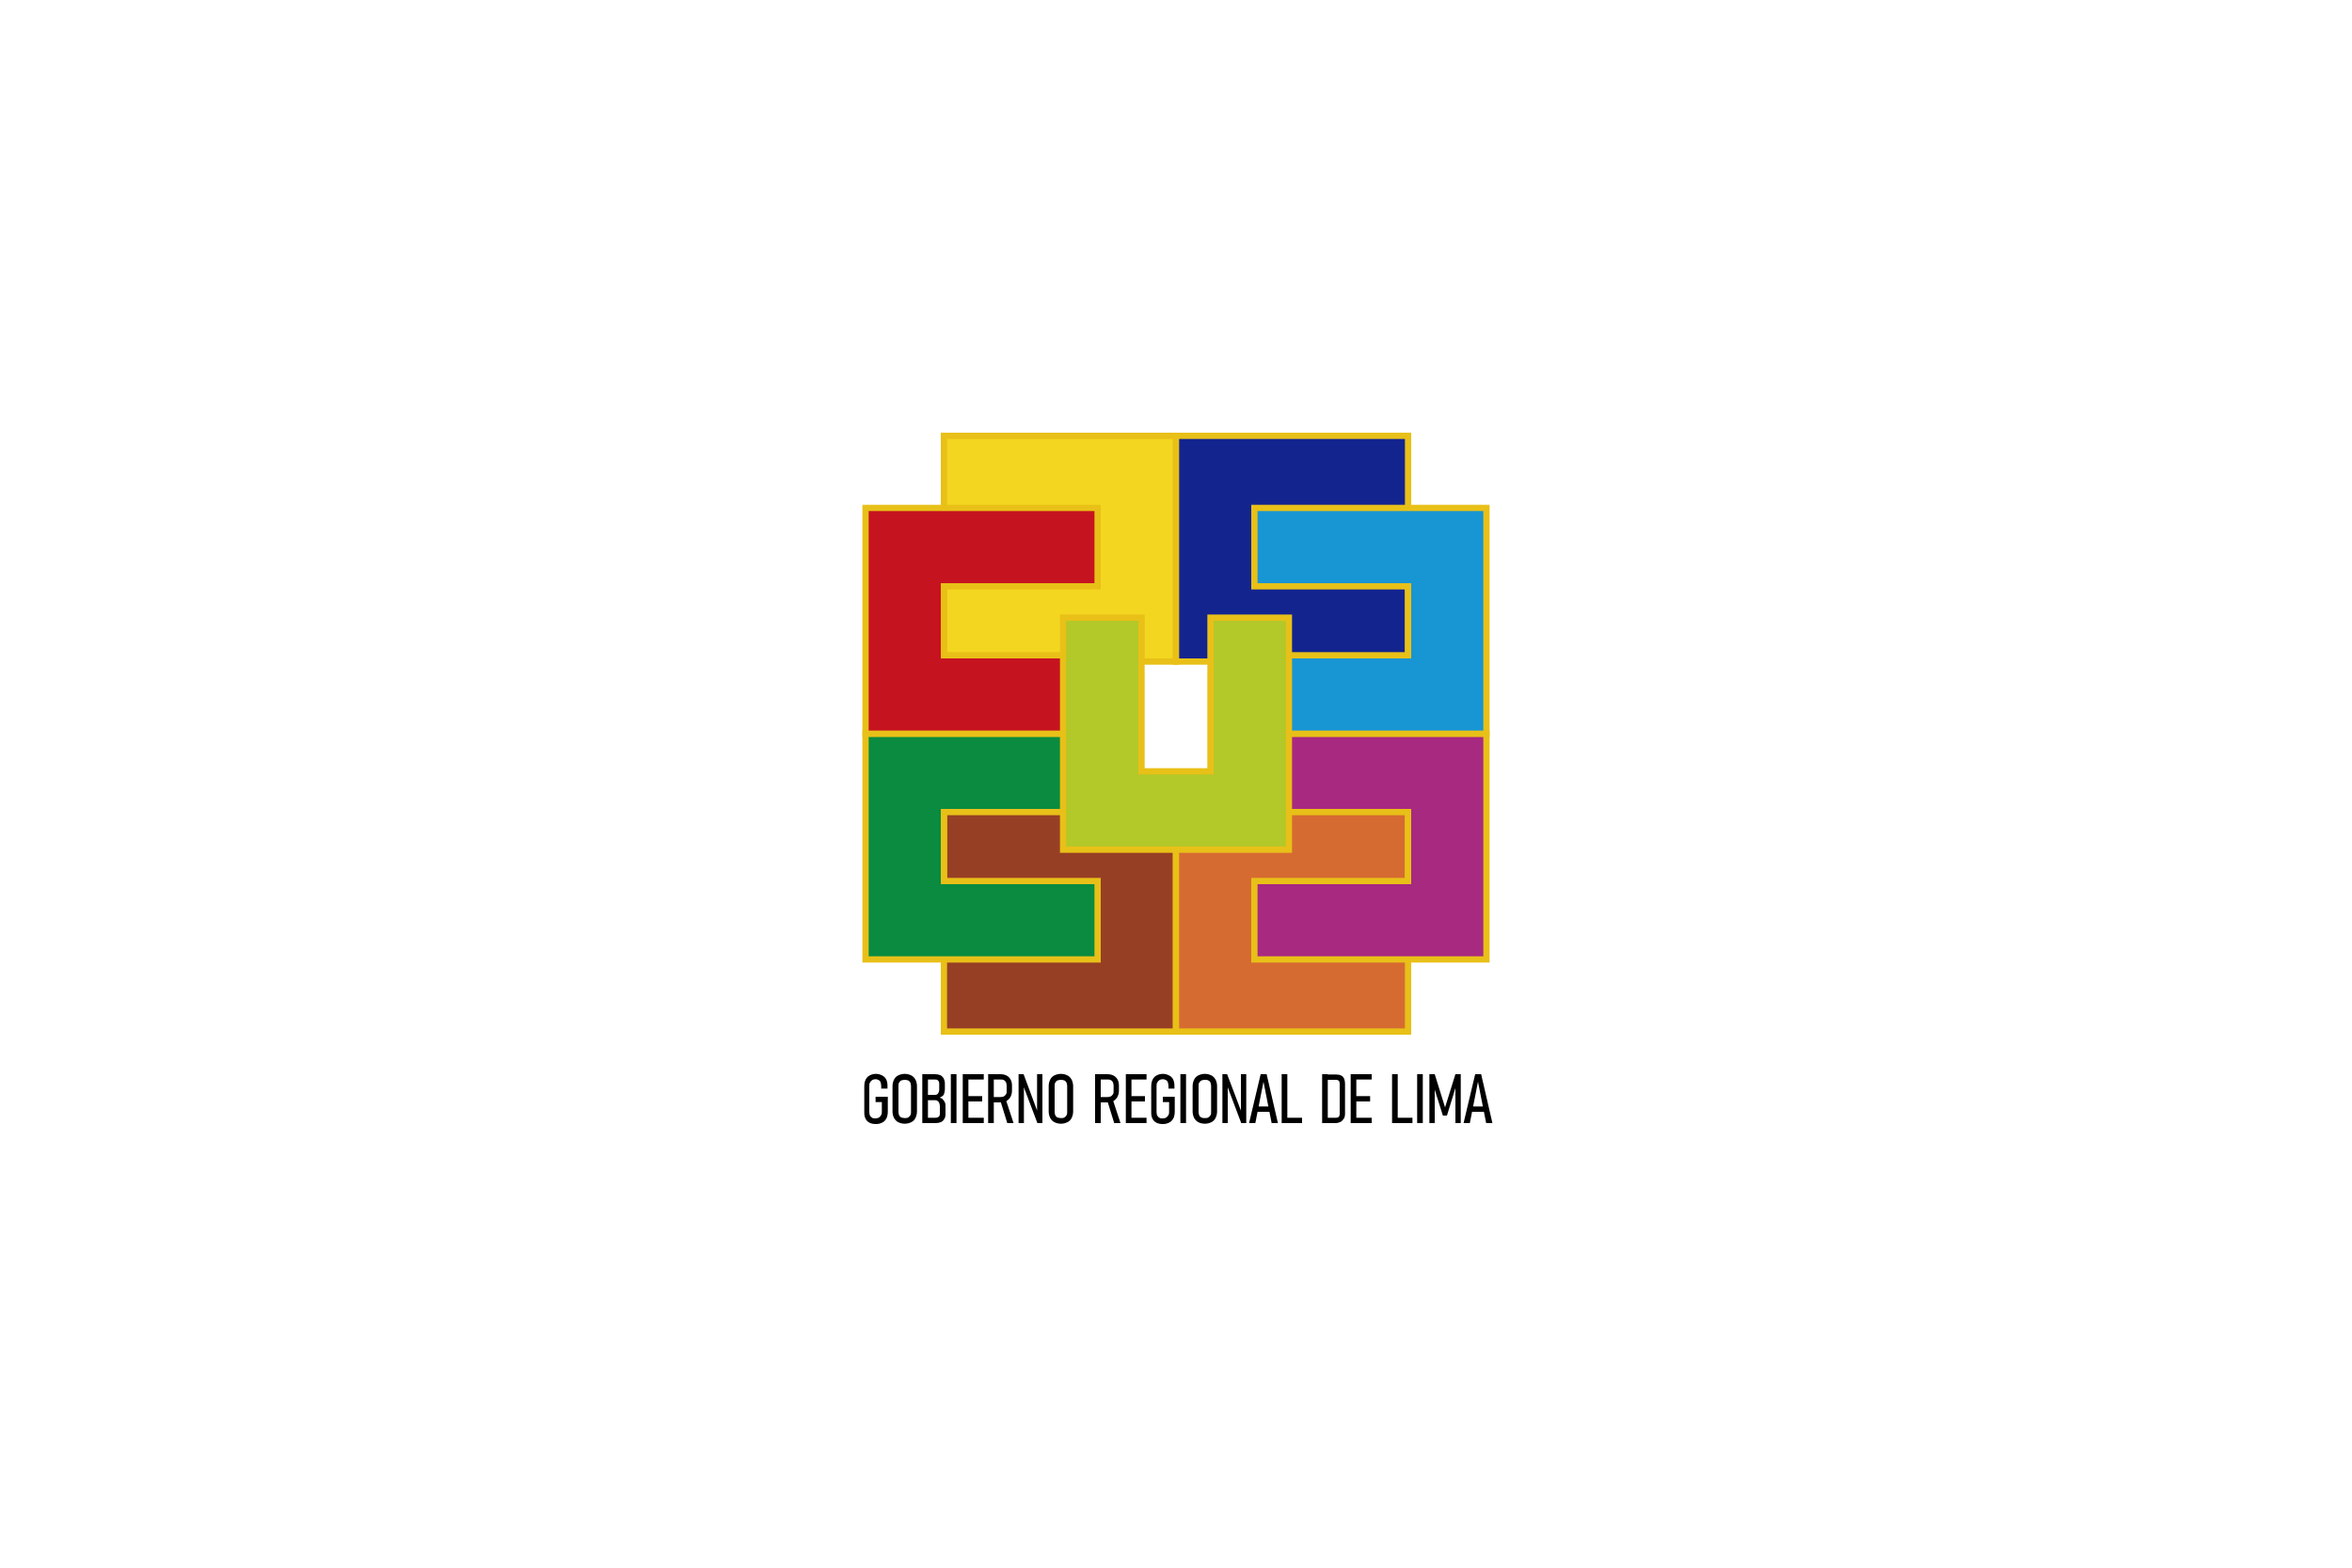 <?xml version="1.0" encoding="utf-8"?>
<!-- Generator: Adobe Illustrator 24.0.1, SVG Export Plug-In . SVG Version: 6.00 Build 0)  -->
<svg version="1.1" xmlns="http://www.w3.org/2000/svg" xmlns:xlink="http://www.w3.org/1999/xlink" x="0px" y="0px" width="750px"
	 height="500px" viewBox="0 0 750 500" style="enable-background:new 0 0 750 500;" xml:space="preserve">
<style type="text/css">
	.st0{fill:#FFFFFF;}
	.st1{fill:#F3D620;stroke:#E8C018;stroke-width:2;stroke-miterlimit:10;}
	.st2{fill:#13248F;stroke:#E8C018;stroke-width:2;stroke-miterlimit:10;}
	.st3{fill:#973F25;stroke:#E8C018;stroke-width:2;stroke-miterlimit:10;}
	.st4{fill:#D66B31;stroke:#E8C018;stroke-width:2;stroke-miterlimit:10;}
	.st5{fill:#0A8B3F;stroke:#E8C018;stroke-width:2;stroke-miterlimit:10;}
	.st6{fill:#C61320;stroke:#E8C018;stroke-width:2;stroke-miterlimit:10;}
	.st7{fill:#A82980;stroke:#E8C018;stroke-width:2;stroke-miterlimit:10;}
	.st8{fill:#1895D3;stroke:#E8C018;stroke-width:2;stroke-miterlimit:10;}
	.st9{fill:#B3C829;stroke:#E8C018;stroke-width:2;stroke-miterlimit:10;}
</style>
<g id="Paño">
	<rect class="st0" width="750" height="500"/>
</g>
<g id="Blasón">
	<polygon class="st1" points="375,175 375,139 301,139 301,164 350,164 350,175 350,186 301,186 301,211 375,211 	"/>
	<polygon class="st2" points="375,175 375,139 449,139 449,164 400,164 400,175 400,186 449,186 449,211 375,211 	"/>
	<polygon class="st3" points="375,293 375,257 301,257 301,282 350,282 350,293 350,304 301,304 301,329 375,329 	"/>
	<polygon class="st4" points="375,293 375,257 449,257 449,282 400,282 400,293 400,304 449,304 449,329 375,329 	"/>
	<polygon class="st5" points="276,270 276,234 350,234 350,259 301,259 301,270 301,281 350,281 350,306 276,306 	"/>
	<polygon class="st6" points="276,198 276,162 350,162 350,187 301,187 301,198 301,209 350,209 350,234 276,234 	"/>
	<polygon class="st7" points="474,270 474,234 400,234 400,259 449,259 449,270 449,281 400,281 400,306 474,306 	"/>
	<polygon class="st8" points="474,198 474,162 400,162 400,187 449,187 449,198 449,209 400,209 400,234 474,234 	"/>
	<polygon class="st9" points="375,271 411,271 411,197 386,197 386,246 375,246 364,246 364,197 339,197 339,271 	"/>
	<g>
		<path d="M283.1,349.8v4.6c0,0.8-0.1,1.6-0.4,2.2c-0.3,0.6-0.7,1.1-1.3,1.4c-0.6,0.3-1.2,0.5-2,0.5c-0.8,0-1.5-0.1-2.1-0.4
			c-0.6-0.3-1-0.7-1.3-1.3c-0.3-0.6-0.4-1.2-0.4-2v-8.2c0-0.8,0.1-1.6,0.4-2.2c0.3-0.6,0.7-1.1,1.3-1.4c0.6-0.3,1.2-0.5,2-0.5
			c0.8,0,1.4,0.2,2,0.5c0.6,0.3,1,0.7,1.3,1.3c0.3,0.6,0.4,1.3,0.4,2.1v0.8H281v-0.8c0-0.5-0.1-0.8-0.2-1.2
			c-0.1-0.3-0.3-0.6-0.6-0.7c-0.3-0.2-0.6-0.3-1-0.3c-0.4,0-0.8,0.1-1.1,0.3c-0.3,0.2-0.5,0.4-0.7,0.8c-0.2,0.3-0.2,0.7-0.2,1.2v8.2
			c0,0.4,0.1,0.8,0.2,1.1c0.2,0.3,0.4,0.5,0.7,0.7s0.7,0.2,1.1,0.2c0.4,0,0.8-0.1,1.1-0.3c0.3-0.2,0.5-0.4,0.7-0.8
			c0.2-0.3,0.2-0.7,0.2-1.2v-2.9h-2v-1.7H283.1z"/>
		<path d="M286.4,357.9c-0.6-0.3-1-0.8-1.3-1.3c-0.3-0.6-0.5-1.3-0.5-2.1v-8.1c0-0.8,0.2-1.5,0.5-2.1c0.3-0.6,0.7-1,1.3-1.3
			c0.6-0.3,1.3-0.5,2.1-0.5s1.5,0.2,2.1,0.5c0.6,0.3,1,0.8,1.3,1.3c0.3,0.6,0.5,1.3,0.5,2.1v8.1c0,0.8-0.2,1.5-0.5,2.1
			c-0.3,0.6-0.7,1-1.3,1.3s-1.3,0.5-2.1,0.5S287,358.2,286.4,357.9z M289.6,356.4c0.3-0.2,0.5-0.4,0.7-0.7c0.2-0.3,0.2-0.7,0.2-1.1
			v-8.2c0-0.4-0.1-0.8-0.2-1.1c-0.2-0.3-0.4-0.6-0.7-0.7s-0.7-0.2-1.1-0.2c-0.4,0-0.8,0.1-1.1,0.2s-0.5,0.4-0.7,0.7
			c-0.2,0.3-0.2,0.7-0.2,1.1v8.2c0,0.4,0.1,0.8,0.2,1.1c0.2,0.3,0.4,0.6,0.7,0.7s0.7,0.2,1.1,0.2
			C288.9,356.6,289.3,356.6,289.6,356.4z"/>
		<path d="M294.1,342.6h1.8v15.6h-1.8V342.6z M295.4,356.5h2.8c0.5,0,0.8-0.1,1.1-0.3c0.3-0.2,0.4-0.6,0.4-1v-2.4
			c0-0.4-0.1-0.7-0.2-1c-0.1-0.3-0.3-0.5-0.6-0.7c-0.2-0.2-0.5-0.2-0.8-0.2h-2.7v-1.7h2.7c0.4,0,0.8-0.1,1-0.4s0.4-0.7,0.4-1.3v-1.9
			c0-0.4-0.1-0.7-0.4-1s-0.6-0.3-1-0.3h-2.7v-1.7h2.7c0.7,0,1.2,0.1,1.7,0.3c0.5,0.2,0.8,0.6,1.1,1c0.2,0.4,0.4,1,0.4,1.6v1.9
			c0,0.5-0.1,0.9-0.2,1.3c-0.1,0.4-0.3,0.7-0.6,0.9c-0.3,0.2-0.6,0.4-0.9,0.5c0.4,0.1,0.8,0.2,1,0.5c0.3,0.3,0.5,0.6,0.7,1
			s0.2,0.9,0.2,1.4v2.3c0,0.6-0.1,1.2-0.4,1.6c-0.2,0.4-0.6,0.8-1.1,1c-0.5,0.2-1,0.3-1.7,0.3h-3V356.5z"/>
		<path d="M305,358.2h-1.8v-15.6h1.8V358.2z"/>
		<path d="M307,342.6h1.8v15.6H307V342.6z M308.1,342.6h5.6v1.7h-5.6V342.6z M308.1,349.6h5.1v1.7h-5.1V349.6z M308.1,356.5h5.6v1.7
			h-5.6V356.5z"/>
		<path d="M315.1,342.6h1.8v15.6h-1.8V342.6z M316.1,349.9h2.9c0.4,0,0.8-0.1,1.1-0.2c0.3-0.2,0.5-0.4,0.7-0.7
			c0.2-0.3,0.2-0.6,0.2-1.1v-1.6c0-0.4-0.1-0.8-0.2-1.1c-0.2-0.3-0.4-0.6-0.7-0.7c-0.3-0.2-0.7-0.2-1.1-0.2h-2.9v-1.7h2.7
			c0.8,0,1.5,0.1,2.1,0.4c0.6,0.3,1,0.7,1.3,1.2c0.3,0.5,0.5,1.2,0.5,1.9v1.8c0,0.8-0.2,1.4-0.5,2c-0.3,0.5-0.8,1-1.3,1.3
			s-1.3,0.4-2.1,0.4h-2.7V349.9z M319,351.1l1.7-0.5l2.5,7.6h-2L319,351.1z"/>
		<path d="M324.8,342.6h1.6l4.6,12.4l-0.3,0.3v-12.7h1.7v15.6h-1.6l-4.6-12.2l0.3-0.3v12.5h-1.7V342.6z"/>
		<path d="M336.2,357.9c-0.6-0.3-1-0.8-1.3-1.3c-0.3-0.6-0.5-1.3-0.5-2.1v-8.1c0-0.8,0.2-1.5,0.5-2.1c0.3-0.6,0.7-1,1.3-1.3
			c0.6-0.3,1.3-0.5,2.1-0.5s1.5,0.2,2.1,0.5c0.6,0.3,1,0.8,1.3,1.3c0.3,0.6,0.5,1.3,0.5,2.1v8.1c0,0.8-0.2,1.5-0.5,2.1
			c-0.3,0.6-0.7,1-1.3,1.3s-1.3,0.5-2.1,0.5S336.8,358.2,336.2,357.9z M339.4,356.4c0.3-0.2,0.5-0.4,0.7-0.7
			c0.2-0.3,0.2-0.7,0.2-1.1v-8.2c0-0.4-0.1-0.8-0.2-1.1c-0.2-0.3-0.4-0.6-0.7-0.7s-0.7-0.2-1.1-0.2c-0.4,0-0.8,0.1-1.1,0.2
			s-0.5,0.4-0.7,0.7c-0.2,0.3-0.2,0.7-0.2,1.1v8.2c0,0.4,0.1,0.8,0.2,1.1c0.2,0.3,0.4,0.6,0.7,0.7s0.7,0.2,1.1,0.2
			C338.8,356.6,339.1,356.6,339.4,356.4z"/>
		<path d="M349.2,342.6h1.8v15.6h-1.8V342.6z M350.2,349.9h2.9c0.4,0,0.8-0.1,1.1-0.2c0.3-0.2,0.5-0.4,0.7-0.7
			c0.2-0.3,0.2-0.6,0.2-1.1v-1.6c0-0.4-0.1-0.8-0.2-1.1c-0.2-0.3-0.4-0.6-0.7-0.7c-0.3-0.2-0.7-0.2-1.1-0.2h-2.9v-1.7h2.7
			c0.8,0,1.5,0.1,2.1,0.4c0.6,0.3,1,0.7,1.3,1.2c0.3,0.5,0.5,1.2,0.5,1.9v1.8c0,0.8-0.2,1.4-0.5,2c-0.3,0.5-0.8,1-1.3,1.3
			s-1.3,0.4-2.1,0.4h-2.7V349.9z M353.1,351.1l1.7-0.5l2.5,7.6h-2L353.1,351.1z"/>
		<path d="M359,342.6h1.8v15.6H359V342.6z M360,342.6h5.6v1.7H360V342.6z M360,349.6h5.1v1.7H360V349.6z M360,356.5h5.6v1.7H360
			V356.5z"/>
		<path d="M374.6,349.8v4.6c0,0.8-0.1,1.6-0.4,2.2c-0.3,0.6-0.7,1.1-1.3,1.4c-0.6,0.3-1.2,0.5-2,0.5c-0.8,0-1.5-0.1-2.1-0.4
			c-0.6-0.3-1-0.7-1.3-1.3c-0.3-0.6-0.4-1.2-0.4-2v-8.2c0-0.8,0.1-1.6,0.4-2.2c0.3-0.6,0.7-1.1,1.3-1.4c0.6-0.3,1.2-0.5,2-0.5
			c0.8,0,1.4,0.2,2,0.5c0.6,0.3,1,0.7,1.3,1.3c0.3,0.6,0.4,1.3,0.4,2.1v0.8h-1.9v-0.8c0-0.5-0.1-0.8-0.2-1.2
			c-0.1-0.3-0.3-0.6-0.6-0.7c-0.3-0.2-0.6-0.3-1-0.3c-0.4,0-0.8,0.1-1.1,0.3c-0.3,0.2-0.5,0.4-0.7,0.8c-0.2,0.3-0.2,0.7-0.2,1.2v8.2
			c0,0.4,0.1,0.8,0.2,1.1c0.2,0.3,0.4,0.5,0.7,0.7s0.7,0.2,1.1,0.2c0.4,0,0.8-0.1,1.1-0.3c0.3-0.2,0.5-0.4,0.7-0.8
			c0.2-0.3,0.2-0.7,0.2-1.2v-2.9h-2v-1.7H374.6z"/>
		<path d="M378.2,358.2h-1.8v-15.6h1.8V358.2z"/>
		<path d="M382.1,357.9c-0.6-0.3-1-0.8-1.3-1.3c-0.3-0.6-0.5-1.3-0.5-2.1v-8.1c0-0.8,0.2-1.5,0.5-2.1c0.3-0.6,0.7-1,1.3-1.3
			c0.6-0.3,1.3-0.5,2.1-0.5s1.5,0.2,2.1,0.5c0.6,0.3,1,0.8,1.3,1.3c0.3,0.6,0.5,1.3,0.5,2.1v8.1c0,0.8-0.2,1.5-0.5,2.1
			c-0.3,0.6-0.7,1-1.3,1.3s-1.3,0.5-2.1,0.5S382.6,358.2,382.1,357.9z M385.3,356.4c0.3-0.2,0.5-0.4,0.7-0.7s0.2-0.7,0.2-1.1v-8.2
			c0-0.4-0.1-0.8-0.2-1.1s-0.4-0.6-0.7-0.7c-0.3-0.2-0.7-0.2-1.1-0.2s-0.8,0.1-1.1,0.2c-0.3,0.2-0.5,0.4-0.7,0.7s-0.2,0.7-0.2,1.1
			v8.2c0,0.4,0.1,0.8,0.2,1.1s0.4,0.6,0.7,0.7c0.3,0.2,0.7,0.2,1.1,0.2S385,356.6,385.3,356.4z"/>
		<path d="M389.7,342.6h1.6L396,355l-0.3,0.3v-12.7h1.7v15.6h-1.6l-4.6-12.2l0.3-0.3v12.5h-1.7V342.6z"/>
		<path d="M402,342.6h1.9l3.6,15.6h-2l-2.6-13.2l-2.6,13.2h-2L402,342.6z M400.5,352.9h5v1.7h-5V352.9z"/>
		<path d="M408.7,342.6h1.8v15.6h-1.8V342.6z M409.8,356.5h5.4v1.7h-5.4V356.5z"/>
		<path d="M421.6,342.6h1.8v15.6h-1.8V342.6z M422.7,356.5h3.3c0.4,0,0.7-0.1,0.9-0.3c0.2-0.2,0.3-0.5,0.3-0.9v-9.7
			c0-0.4-0.1-0.7-0.3-0.9c-0.2-0.2-0.5-0.3-0.9-0.3h-3.3v-1.7h3.3c0.6,0,1.2,0.1,1.6,0.3c0.5,0.2,0.8,0.6,1,1c0.2,0.5,0.3,1,0.3,1.6
			v9.6c0,0.6-0.1,1.2-0.4,1.6s-0.6,0.8-1,1s-1,0.4-1.6,0.4h-3.3V356.5z"/>
		<path d="M430.7,342.6h1.8v15.6h-1.8V342.6z M431.8,342.6h5.6v1.7h-5.6V342.6z M431.8,349.6h5.1v1.7h-5.1V349.6z M431.8,356.5h5.6
			v1.7h-5.6V356.5z"/>
		<path d="M443.9,342.6h1.8v15.6h-1.8V342.6z M445,356.5h5.4v1.7H445V356.5z"/>
		<path d="M453.7,358.2h-1.8v-15.6h1.8V358.2z"/>
		<path d="M464.1,342.6h1.7v15.6h-1.7V346l0.1,0.7l-2.8,9.1h-1.3l-2.8-8.9l0.2-0.9v12.2h-1.7v-15.6h1.7l3.3,10.6L464.1,342.6z"/>
		<path d="M470.4,342.6h1.9l3.6,15.6h-2l-2.6-13.2l-2.6,13.2h-2L470.4,342.6z M468.9,352.9h5v1.7h-5V352.9z"/>
	</g>
</g>
</svg>
